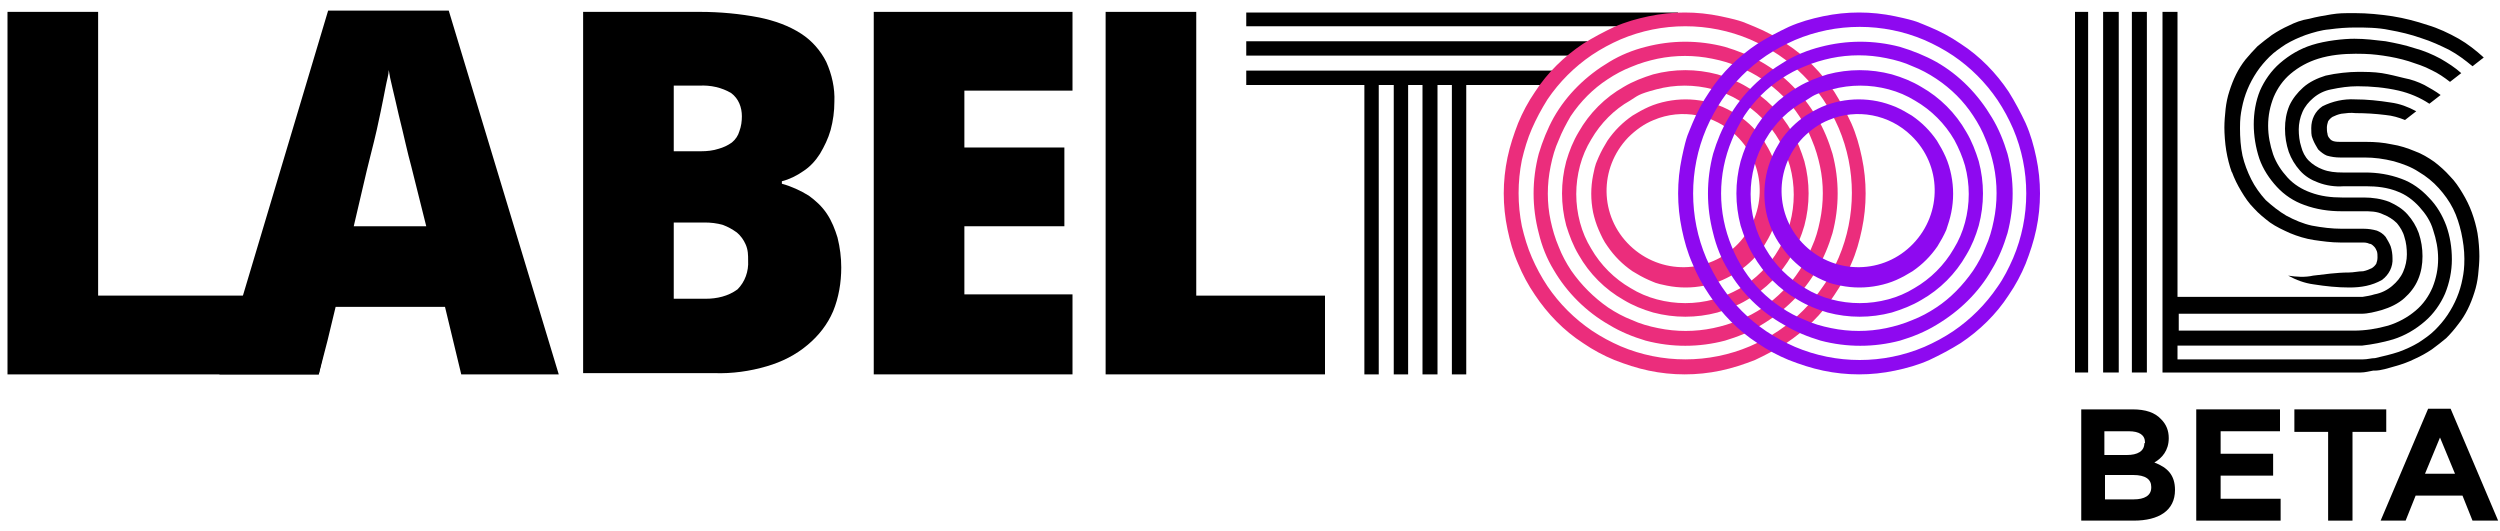 <?xml version="1.0" encoding="UTF-8"?>
<svg id="lt_logo" xmlns="http://www.w3.org/2000/svg" version="1.1" viewBox="0 0 400 85">
  <!-- Generator: Adobe Illustrator 29.1.0, SVG Export Plug-In . SVG Version: 2.1.0 Build 142)  -->
  <defs>
    <style>
      .st0 {
        fill: #eb2d7c;
      }

      .st1 {
        fill: #8e09f0;
      }
    </style>
  </defs>
  <path d="M199.4,4.3V2h69.1l-.6,1-.6,1-2,.2h-2.1c0,0-63.8,0-63.8,0h0ZM199.4,9v-2.4h54.6v2.3h-54.6,0ZM208.9,13.6v-2.3h35v2.3h-9.3v46.3h-2.3V13.6h-2.3v46.3h-2.4V13.6h-2.3v46.3h-2.3V13.6h-2.4v46.3h-2.3V13.6h-9.4ZM199.4,13.6v-2.3h49.8v2.3h-49.8Z"/>
  <path class="st0" d="M242.9,42.2c-.8-1.8-1.3-3.6-1.7-5.5-.8-3.8-.8-7.7,0-11.5.4-1.9,1-3.7,1.7-5.5.7-1.7,1.6-3.4,2.7-5,2-3.1,4.7-5.7,7.7-7.7,1.6-1,3.3-1.9,5-2.7,1.8-.8,3.6-1.3,5.5-1.7,3.8-.8,7.7-.8,11.5,0s3.7,1,5.5,1.7c1.7.7,3.4,1.6,5,2.7,3.1,2,5.7,4.7,7.7,7.7,1,1.6,1.9,3.3,2.7,5,.8,1.8,1.3,3.6,1.7,5.5.8,3.8.8,7.7,0,11.5-.4,1.9-.9,3.7-1.7,5.5-.7,1.7-1.6,3.4-2.7,5-2,3.1-4.7,5.7-7.7,7.7-1.6,1-3.3,1.9-5,2.7-1.8.7-3.6,1.3-5.5,1.7-3.8.8-7.7.8-11.5,0-1.9-.4-3.7-1-5.5-1.7-1.7-.7-3.4-1.6-5-2.7-3.1-2-5.7-4.7-7.7-7.7-1.1-1.6-2-3.3-2.7-5h0ZM245.1,20.6c-.7,1.6-1.2,3.3-1.6,5-.7,3.5-.7,7.1,0,10.6.4,1.7.9,3.4,1.6,5,.7,1.6,1.5,3.1,2.5,4.6,1.9,2.8,4.3,5.2,7.1,7.1,1.5,1,3,1.8,4.6,2.5,6.6,2.8,14.1,2.8,20.7,0,1.6-.7,3.1-1.5,4.6-2.5,2.8-1.9,5.2-4.3,7.1-7.1,1-1.4,1.8-3,2.5-4.6,2.8-6.6,2.8-14.1,0-20.7-.7-1.6-1.5-3.1-2.5-4.6-1.9-2.8-4.3-5.2-7.1-7.1-1.5-1-3-1.8-4.6-2.5-6.6-2.8-14.1-2.8-20.7,0-1.6.7-3.1,1.5-4.6,2.5-2.8,1.9-5.2,4.3-7.1,7.1-1,1.6-1.8,3.1-2.5,4.7h0ZM248.6,43.2c-1.1-1.8-1.9-3.8-2.4-5.9-1.1-4.2-1.1-8.5,0-12.7.6-2,1.4-4,2.4-5.8,2.1-3.7,5.2-6.7,8.9-8.9,1.8-1.1,3.8-1.9,5.8-2.4,4.2-1.1,8.5-1.1,12.7,0,2,.6,4,1.4,5.8,2.4,3.7,2.1,6.7,5.2,8.9,8.9,1.1,1.8,1.9,3.8,2.5,5.8,1.1,4.2,1.1,8.5,0,12.7-.6,2-1.4,4-2.5,5.8-2.1,3.7-5.2,6.7-8.9,8.9-1.8,1.1-3.8,1.9-5.8,2.5-4.2,1.1-8.5,1.1-12.7,0-2-.6-4-1.4-5.8-2.5-3.7-2.1-6.8-5.2-8.9-8.8h0ZM249.4,22.4c-.6,1.3-1,2.7-1.3,4.2-.6,2.9-.6,5.9,0,8.7.3,1.4.7,2.8,1.3,4.2.5,1.3,1.2,2.6,2,3.8,1.6,2.3,3.6,4.3,5.9,5.9,1.2.8,2.5,1.5,3.8,2,1.3.6,2.7,1,4.2,1.3,2.9.6,5.9.6,8.8,0,1.4-.3,2.8-.7,4.2-1.3,1.3-.5,2.6-1.2,3.8-2,2.3-1.6,4.3-3.6,5.8-5.9.8-1.2,1.5-2.5,2-3.8.6-1.3,1-2.7,1.3-4.2.6-2.9.6-5.9,0-8.7-.3-1.4-.7-2.8-1.3-4.2-.5-1.3-1.2-2.6-2-3.8-1.5-2.3-3.5-4.3-5.9-5.9-1.2-.8-2.5-1.5-3.8-2-1.3-.6-2.7-1-4.2-1.3-2.9-.6-5.9-.6-8.8,0-1.4.3-2.8.7-4.2,1.3-1.3.5-2.6,1.2-3.8,2-2.3,1.5-4.3,3.5-5.9,5.9-.7,1.2-1.4,2.5-1.9,3.8h0ZM252.6,40.8c-.9-1.5-1.5-3.1-2-4.7-.9-3.4-.9-6.9,0-10.3.5-1.7,1.1-3.2,2-4.7,1.7-3,4.2-5.5,7.2-7.2,1.5-.9,3.1-1.5,4.7-2,3.4-.9,6.9-.9,10.3,0,1.7.5,3.2,1.1,4.7,2,3,1.7,5.5,4.2,7.2,7.2.9,1.5,1.5,3.1,2,4.7.9,3.4.9,6.9,0,10.3-.5,1.7-1.1,3.2-2,4.7-1.7,3-4.2,5.5-7.2,7.2-1.5.9-3.1,1.5-4.7,2-3.4.9-6.9.9-10.3,0-1.7-.5-3.2-1.1-4.7-2-3-1.7-5.5-4.2-7.2-7.2h0ZM254.6,22.3c-.8,1.3-1.4,2.7-1.8,4.2-.8,3-.8,6.1,0,9.1.4,1.5,1,2.9,1.8,4.2,1.5,2.6,3.7,4.8,6.3,6.3,1.3.8,2.7,1.4,4.2,1.8,3,.8,6.1.8,9.1,0,1.5-.4,2.8-1,4.1-1.7,2.6-1.5,4.8-3.7,6.3-6.3.8-1.3,1.4-2.7,1.8-4.2.8-3,.8-6.1,0-9.1-.4-1.4-1-2.8-1.7-4.1-1.5-2.6-3.7-4.8-6.4-6.4-1.3-.8-2.7-1.4-4.2-1.8-3-.8-6.1-.8-9.1,0s-2.9,1-4.2,1.8c-2.5,1.4-4.7,3.6-6.2,6.2h0ZM255.8,36.8c-.4-.9-.7-1.9-.9-2.8-.4-2-.4-4,0-6s.5-1.9.9-2.9c.4-.9.9-1.8,1.4-2.6,1.1-1.6,2.4-2.9,4-4,.8-.5,1.7-1,2.6-1.4s1.9-.7,2.9-.9c2-.4,4-.4,6,0,1,.2,1.9.5,2.9.9.9.4,1.8.9,2.6,1.4,1.6,1.1,2.9,2.4,4,4,.5.8,1,1.7,1.4,2.6s.7,1.9.9,2.9c.4,2,.4,4,0,6-.2,1-.5,1.9-.9,2.8-.4.9-.9,1.8-1.4,2.6-1.1,1.6-2.4,2.9-4,4-.8.5-1.7,1-2.6,1.4s-1.9.7-2.9.9c-2,.4-4,.4-6,0s-1.9-.5-2.9-.9c-.9-.4-1.8-.9-2.6-1.4-1.6-1.1-2.9-2.4-4-4-.6-.8-1-1.7-1.4-2.6h0ZM260.5,22c-4.7,4.9-4.6,12.6.3,17.3s12.6,4.6,17.3-.3,4.6-12.6-.3-17.3c-3.5-3.4-8.7-4.4-13.2-2.5-1.5.6-2.9,1.6-4.1,2.8h0Z"/>
  <path class="st1" d="M270.8,42.2c-.8-1.8-1.3-3.6-1.7-5.5-.8-3.8-.8-7.7,0-11.5s1-3.7,1.7-5.5c.7-1.7,1.6-3.4,2.7-5,2-3.1,4.7-5.7,7.7-7.7,1.6-1,3.3-1.9,5-2.7,1.8-.8,3.6-1.3,5.5-1.7,3.8-.8,7.7-.8,11.5,0s3.7,1,5.5,1.7c1.7.7,3.4,1.6,5,2.7,3.1,2,5.7,4.7,7.7,7.7,1,1.6,1.9,3.3,2.7,5,.8,1.8,1.3,3.6,1.7,5.5.8,3.8.8,7.7,0,11.5-.4,1.9-1,3.7-1.7,5.5-.7,1.7-1.6,3.4-2.7,5-2,3.1-4.7,5.7-7.7,7.7-1.6,1-3.3,1.9-5,2.7-1.8.8-3.6,1.3-5.5,1.7-3.8.8-7.7.8-11.5,0-1.9-.4-3.7-1-5.5-1.7-1.7-.7-3.4-1.6-5-2.7-3.1-2-5.7-4.7-7.7-7.7-1.1-1.6-2-3.3-2.7-5ZM273,20.6c-2.8,6.6-2.8,14.1,0,20.7.7,1.6,1.5,3.1,2.5,4.6,1.9,2.8,4.3,5.2,7.1,7.1,1.5,1,3,1.8,4.6,2.5,6.6,2.8,14.1,2.8,20.7,0,1.6-.7,3.1-1.5,4.6-2.5,2.8-1.9,5.2-4.3,7.1-7.1,1-1.4,1.8-3,2.5-4.6,2.8-6.6,2.8-14.1,0-20.7-.7-1.6-1.5-3.1-2.5-4.6-1.9-2.8-4.3-5.2-7.1-7.1-1.5-1-3-1.8-4.6-2.5-6.6-2.8-14.1-2.8-20.7,0-1.6.7-3.1,1.5-4.6,2.5-2.8,1.9-5.2,4.3-7.1,7.1-1,1.5-1.8,3-2.5,4.6ZM276.5,43.2c-1.1-1.8-1.9-3.8-2.4-5.9-1.1-4.2-1.1-8.5,0-12.7.6-2,1.4-4,2.5-5.8,2.1-3.7,5.2-6.7,8.9-8.9,1.8-1.1,3.8-1.9,5.8-2.4,4.2-1.1,8.5-1.1,12.7,0,2,.6,4,1.4,5.8,2.4,3.7,2.1,6.7,5.2,8.9,8.9,1.1,1.8,1.9,3.8,2.5,5.8,1.1,4.2,1.1,8.5,0,12.7-.6,2-1.4,4-2.5,5.8-2.1,3.7-5.2,6.7-8.9,8.9-1.8,1.1-3.8,1.9-5.8,2.5-4.2,1.1-8.5,1.1-12.7,0-2-.6-4-1.4-5.8-2.5-3.8-2.1-6.9-5.2-9-8.8h0ZM277.1,22.4c-2.3,5.5-2.3,11.6,0,17.1.5,1.3,1.2,2.6,2,3.8,1.5,2.3,3.5,4.3,5.9,5.9,1.2.8,2.5,1.5,3.8,2,1.3.6,2.7,1,4.2,1.3,2.9.6,5.9.6,8.8,0,1.4-.3,2.8-.7,4.2-1.3,1.3-.5,2.6-1.2,3.8-2,2.3-1.5,4.3-3.6,5.9-5.9.8-1.2,1.5-2.5,2-3.8.6-1.3,1-2.7,1.3-4.2.6-2.9.6-5.9,0-8.8-.3-1.4-.7-2.8-1.3-4.2-.5-1.3-1.2-2.6-2-3.8-1.5-2.3-3.5-4.3-5.9-5.9-1.2-.8-2.5-1.5-3.8-2-1.3-.6-2.7-1-4.2-1.3-2.9-.6-5.9-.6-8.8,0-1.4.3-2.8.7-4.2,1.3-1.3.5-2.6,1.2-3.8,2-2.3,1.5-4.3,3.5-5.9,5.9-.8,1.3-1.5,2.6-2,3.9ZM280.5,40.8c-.9-1.5-1.5-3.1-2-4.7-.9-3.4-.9-6.9,0-10.3.5-1.7,1.1-3.2,2-4.7,1.7-3,4.2-5.5,7.2-7.2,1.5-.9,3.1-1.5,4.7-2,3.4-.9,6.9-.9,10.3,0,1.7.5,3.2,1.1,4.7,2,3,1.7,5.5,4.2,7.2,7.2.9,1.5,1.5,3.1,2,4.7.9,3.4.9,6.9,0,10.3-.5,1.7-1.1,3.2-2,4.7-1.7,3-4.2,5.5-7.2,7.2-1.5.9-3.1,1.5-4.7,2-3.4.9-6.9.9-10.3,0-1.7-.5-3.2-1.1-4.7-2-3-1.7-5.5-4.2-7.2-7.2h0ZM282.5,22.3c-.8,1.3-1.4,2.7-1.8,4.2-.8,3-.8,6.1,0,9.1.4,1.5,1,2.9,1.8,4.2,1.5,2.6,3.7,4.8,6.3,6.3,1.3.8,2.7,1.4,4.2,1.8,3,.8,6.1.8,9.1,0,1.5-.4,2.9-1,4.2-1.8,2.6-1.5,4.8-3.7,6.3-6.3.8-1.3,1.4-2.7,1.8-4.2.8-3,.8-6.1,0-9.1-.4-1.4-1-2.8-1.7-4.1-1.5-2.6-3.7-4.8-6.3-6.3-1.3-.8-2.7-1.4-4.2-1.8-3-.8-6.1-.8-9.1,0s-2.9,1-4.2,1.8c-2.7,1.4-4.9,3.6-6.4,6.2h0ZM283.5,36.8c-.4-.9-.7-1.9-.9-2.8-.4-2-.4-4,0-6,.2-1,.5-1.9.9-2.9.4-.9.9-1.8,1.4-2.6,1.1-1.6,2.4-2.9,4-4,.8-.5,1.7-1,2.6-1.4s1.9-.7,2.9-.9c2-.4,4-.4,6,0,1,.2,1.9.5,2.9.9.9.4,1.8.9,2.6,1.4,1.6,1.1,2.9,2.4,4,4,.5.8,1,1.7,1.4,2.6s.7,1.9.9,2.9c.4,2,.4,4,0,6-.2,1-.5,1.9-.8,2.8-.4.9-.9,1.8-1.4,2.6-1.1,1.6-2.4,2.9-4,4-.8.5-1.7,1-2.6,1.4s-1.9.7-2.9.9c-2,.4-4,.4-6,0s-1.9-.5-2.9-.9c-.9-.4-1.8-.9-2.6-1.4-1.6-1.1-2.9-2.4-4-4-.6-.8-1.1-1.7-1.5-2.6h0ZM288.5,22c-4.7,4.9-4.6,12.6.3,17.3s12.6,4.6,17.3-.3c4.7-4.9,4.6-12.6-.3-17.3-3.5-3.4-8.7-4.4-13.2-2.5-1.5.6-2.9,1.6-4.1,2.8h0Z"/>
  <path d="M1.2,59.9V1.9h14.5v45.4h38.1l-1.4,6.3-1.4,6.3H1.2Z"/>
  <path d="M73.8,59.9l-1.3-5.4-1.3-5.4h-17.5l-1.3,5.4-1.4,5.4h-15.9l8.7-29.1L52.5,1.7h19.3l8.8,29.1,8.8,29.1s-15.6,0-15.6,0ZM68.2,36.2l-1.2-4.8-1.2-4.8c-.3-1.1-.6-2.3-.9-3.6-.3-1.4-.7-2.9-1.1-4.6s-.7-3.1-1-4.3-.5-2.2-.6-2.9c0,.7-.3,1.6-.5,2.7s-.5,2.5-.8,4-.8,3.8-1.6,6.9-1.6,6.8-2.7,11.4c0,0,11.6,0,11.6,0Z"/>
  <path d="M93.3,1.9h18.7c3.2,0,6.4.3,9.5.9,2.4.5,4.7,1.3,6.7,2.6,1.7,1.1,3.1,2.7,4,4.5.9,2,1.4,4.2,1.3,6.4,0,1.5-.2,3-.6,4.5-.4,1.4-1,2.6-1.7,3.8-.7,1.1-1.6,2.1-2.7,2.8-1,.7-2.2,1.3-3.4,1.6v.4c1.5.4,3,1.1,4.3,1.9,1.1.8,2.1,1.7,2.9,2.9.8,1.2,1.3,2.5,1.7,3.8.4,1.6.6,3.2.6,4.8,0,2.4-.4,4.8-1.3,7-.9,2.1-2.3,3.9-4.1,5.4-1.9,1.6-4.1,2.7-6.5,3.4-2.7.8-5.6,1.2-8.4,1.1h-21V1.9h0ZM107.8,24.2h4.4c.9,0,1.9-.1,2.8-.4.7-.2,1.4-.5,2.1-1,.6-.5,1-1.1,1.2-1.8.3-.8.4-1.6.4-2.4,0-1.4-.5-2.8-1.7-3.7-1.5-.9-3.3-1.3-5.1-1.2h-4.1v10.5h0ZM107.8,35.6v12.2h5.1c1.8,0,3.6-.4,5.1-1.5,1.2-1.2,1.8-2.9,1.7-4.6,0-.9,0-1.7-.4-2.6-.3-.7-.8-1.4-1.4-1.9-.7-.5-1.4-.9-2.2-1.2-1-.3-2-.4-3-.4,0,0-4.9,0-4.9,0Z"/>
  <path d="M171.6,59.9h-31.8V1.9h31.8v12.6h-17.3v9.1h16v12.6h-16v10.9h17.3v12.8h0Z"/>
  <path d="M176.9,59.9V1.9h14.5v45.4h20.6v12.6h-35.1Z"/>
  <path d="M395.5,34c-.4-1.1-.9-2.1-1.5-3.1s-1.2-1.9-2-2.7c-.8-.9-1.6-1.6-2.5-2.3-1-.7-2-1.3-3.1-1.7-1.2-.5-2.4-.9-3.7-1.1-1.4-.3-2.7-.4-4.1-.4h-4c-.4,0-.8,0-1.2-.1-.3-.1-.5-.2-.7-.5-.2-.2-.3-.5-.3-.7-.1-.3-.1-.7-.1-1s.1-.7.2-1c.2-.3.4-.5.7-.7.4-.2.9-.4,1.4-.5.8-.1,1.5-.2,2.3-.1,1.6,0,3.2.1,4.8.3,1.1.1,2.1.4,3.1.8l.9-.7.9-.7c-1.3-.7-2.6-1.2-4.1-1.4-1.9-.3-3.8-.5-5.7-.5-1.8-.1-3.6.3-5.2,1.1-1.2.8-1.8,2.1-1.8,3.5s.1,1.3.3,1.9c.2.5.5,1,.8,1.5.4.4.9.8,1.4,1,.7.2,1.4.3,2.1.3h3.9c1.6,0,3.1.2,4.7.6,1.4.4,2.8.9,4,1.7,1.2.7,2.3,1.6,3.2,2.6.9,1,1.7,2.1,2.3,3.3.6,1.2,1,2.5,1.3,3.8.3,1.4.5,2.8.5,4.2s-.1,2.2-.3,3.2c-.4,2.1-1.2,4-2.4,5.8-.6.9-1.3,1.7-2,2.4-.8.8-1.7,1.4-2.6,2-1,.6-2.1,1.1-3.2,1.5-1.2.4-2.5.7-3.8,1-.6,0-1.2.2-1.9.2h-29.7v-2.2h29.5c1.7-.2,3.3-.5,5-1,1.9-.6,3.6-1.6,5.1-2.9,1.4-1.2,2.5-2.8,3.2-4.4.7-1.7,1.1-3.6,1.1-5.5s-.3-3.7-.9-5.4c-.6-1.6-1.5-3.2-2.8-4.5-1.2-1.3-2.7-2.4-4.4-3-1.9-.7-3.8-1-5.8-1h-3.6c-1.1,0-2.2-.1-3.2-.5-.8-.3-1.6-.8-2.2-1.4s-1-1.4-1.2-2.2c-.3-.9-.4-1.9-.4-2.8s.2-1.9.6-2.8,1-1.6,1.7-2.2c.8-.7,1.8-1.2,2.9-1.4,1.4-.3,2.8-.5,4.2-.5,2.2,0,4.4.2,6.6.7,1.7.4,3.4,1.1,4.9,2.1l.9-.7.9-.7c-.8-.6-1.7-1.1-2.6-1.6-1-.5-2.1-.9-3.2-1.1-1.2-.3-2.4-.6-3.6-.8-1.3-.2-2.6-.2-3.9-.2s-3.4.2-5.1.6c-1.3.4-2.6,1-3.6,1.9-.9.8-1.7,1.8-2.2,2.9-.5,1.2-.7,2.4-.7,3.7s.2,2.5.6,3.7c.4,1.1,1,2.1,1.8,3s1.8,1.5,2.9,1.9c1.3.5,2.7.7,4.1.6h3.6c1.7,0,3.4.2,4.9.8,1.4.5,2.6,1.4,3.6,2.5s1.8,2.3,2.2,3.7c.5,1.5.8,3,.8,4.6s-.3,3.1-.9,4.6c-.6,1.4-1.5,2.7-2.7,3.7-1.3,1.1-2.8,1.9-4.4,2.4-1.8.5-3.6.8-5.5.8h-28v-2.7h29.2c1.1,0,2.2-.3,3.3-.6,1.3-.4,2.6-1,3.6-1.9.9-.8,1.7-1.8,2.2-3s.7-2.4.7-3.7-.2-2.5-.6-3.7c-.4-1.1-1-2.1-1.8-3s-1.8-1.5-2.9-2c-1.3-.5-2.7-.7-4.1-.7h-3.5c-1.7,0-3.4-.2-5-.8-1.4-.5-2.7-1.3-3.7-2.4s-1.8-2.3-2.3-3.7c-.5-1.5-.8-3-.8-4.6s.3-3.1.9-4.6c.6-1.4,1.5-2.7,2.7-3.7,1.3-1.1,2.8-1.9,4.4-2.4,1.9-.6,4-.8,6-.8s3,.1,4.4.3,2.8.5,4.1.9c1.2.4,2.5.8,3.6,1.4,1.1.5,2.1,1.2,3,1.9l.9-.7.9-.7c-1-.9-2.1-1.6-3.3-2.3-1.3-.7-2.7-1.3-4.2-1.7-1.5-.5-3-.8-4.6-1.1-1.7-.2-3.3-.4-5-.4s-4.6.3-6.8,1c-1.9.6-3.6,1.6-5.1,2.9-1.4,1.2-2.5,2.8-3.2,4.4-.7,1.7-1,3.6-1,5.4s.3,3.7.9,5.5c.6,1.7,1.6,3.2,2.8,4.5,1.2,1.3,2.7,2.3,4.4,2.9,1.9.7,3.9,1,5.9,1h3.5c1.1,0,2.2,0,3.2.5.8.3,1.6.8,2.2,1.4.5.6,1,1.4,1.2,2.2.3.9.4,1.9.4,2.8s-.2,1.9-.6,2.8c-.4.9-1,1.6-1.7,2.2-.8.7-1.8,1.2-2.9,1.4-.6.2-1.3.3-1.9.4h-29.6V1.9h-2.4v57.7h31.7c.7,0,1.4-.2,2-.3h.2c1.1,0,2.2-.4,3.3-.7,1.1-.3,2.2-.7,3.2-1.2.9-.4,1.8-.9,2.7-1.5.8-.6,1.6-1.2,2.3-1.8.7-.7,1.3-1.4,1.9-2.2,1.2-1.5,2-3.2,2.6-5.1.3-.9.5-1.9.6-2.8.1-1,.2-2,.2-3s-.1-2.5-.3-3.7c-.2-1.1-.5-2.2-.9-3.3Z"/>
  <path d="M357.1,27.5c.4,1.1.9,2.1,1.5,3.1s1.2,1.9,2,2.7c.8.9,1.7,1.6,2.6,2.3,1,.7,2.1,1.2,3.2,1.7,1.2.5,2.5.9,3.8,1.1,1.4.2,2.8.4,4.2.4h3.5c.4,0,.8,0,1.2.2.3,0,.5.2.8.5.2.2.3.5.4.7.1.3.1.6.1,1s-.1.7-.2,1c-.2.3-.4.5-.7.7-.4.2-.9.4-1.4.5-.8,0-1.5.2-2.3.2-1.9,0-4,.3-5.7.5-1.3.3-2.7.2-4,0,1.3.7,2.6,1.2,4.1,1.4,1.9.3,3.8.5,5.7.5s3.6-.3,5.2-1.2c1.1-.8,1.8-2.1,1.7-3.5,0-.6-.1-1.3-.3-1.9-.2-.5-.5-1-.8-1.5-.4-.5-.9-.8-1.4-1-.7-.2-1.4-.3-2.1-.3h-3.5c-1.6,0-3.2-.2-4.8-.5-1.4-.3-2.8-.9-4.1-1.6-1.2-.7-2.3-1.6-3.3-2.5-.9-1-1.7-2.1-2.3-3.3-.6-1.2-1.1-2.5-1.4-3.8-.3-1.4-.4-2.9-.4-4.4s.1-2.2.3-3.2c.4-2.1,1.2-4,2.4-5.8.6-.9,1.3-1.7,2-2.4.8-.8,1.7-1.4,2.6-2,1-.6,2.1-1.1,3.2-1.5,1.2-.4,2.5-.8,3.8-.9,1.4-.2,2.8-.3,4.2-.3s3.6,0,5.4.4c1.7.3,3.4.7,5.1,1.3,1.6.5,3.1,1.2,4.5,1.9,1.3.7,2.5,1.6,3.7,2.6l.9-.7.9-.7c-1.2-1.1-2.6-2.2-4-3-1.6-.9-3.3-1.7-5-2.2-1.8-.6-3.7-1.1-5.6-1.4-2-.3-4-.5-6-.5s-2.5,0-3.8.2c-1.2.2-2.4.4-3.5.7-1.3.2-2.3.6-3.3,1.1-.9.4-1.8.9-2.7,1.5-.8.6-1.6,1.2-2.3,1.8-.7.7-1.3,1.4-1.9,2.1-1.2,1.5-2,3.2-2.6,5.1-.3.9-.5,1.9-.6,2.8-.1,1-.2,2-.2,3s.1,2.5.3,3.7c.2,1.2.5,2.4.9,3.5h0Z"/>
  <polygon points="332 1.9 332 30.8 332 59.6 333 59.6 334.1 59.6 334.1 30.8 334.1 1.9 333 1.9 332 1.9"/>
  <polygon points="336.5 1.9 336.5 30.8 336.5 59.6 337.6 59.6 339 59.6 339 30.8 339 1.9 337.6 1.9 336.5 1.9"/>
  <polygon points="341.1 1.9 341.1 30.8 341.1 59.6 342.5 59.6 343.5 59.6 343.5 30.8 343.5 28.2 343.5 28.2 343.5 25.1 343.5 25.1 343.5 1.9 342.5 1.9 341.1 1.9"/>
  <g>
    <path d="M333,65.5h8.2c2.1,0,3.6.5,4.6,1.6.8.8,1.2,1.8,1.2,3h0c0,2-1.1,3.2-2.3,3.9,2.1.8,3.3,2,3.3,4.4h0c0,3.3-2.6,4.9-6.6,4.9h-8.4v-17.8h0ZM343.2,70.8c0-1.2-.9-1.8-2.6-1.8h-3.9v3.8h3.6c1.7,0,2.8-.6,2.8-1.9h.1ZM344.2,77.9c0-1.2-.9-1.9-2.9-1.9h-4.5v3.9h4.6c1.7,0,2.8-.6,2.8-1.9h0Z"/>
    <path d="M351.4,65.5h13.4v3.5h-9.5v3.6h8.4v3.5h-8.4v3.7h9.6v3.5h-13.5v-17.8Z"/>
    <path d="M372.5,69.1h-5.4v-3.6h14.7v3.6h-5.4v14.2h-3.9v-14.2h0Z"/>
    <path d="M388.5,65.4h3.6l7.6,17.9h-4.1l-1.6-4h-7.5l-1.6,4h-4l7.6-17.9ZM392.8,75.8l-2.4-5.8-2.4,5.8h4.8Z"/>
  </g>
</svg>